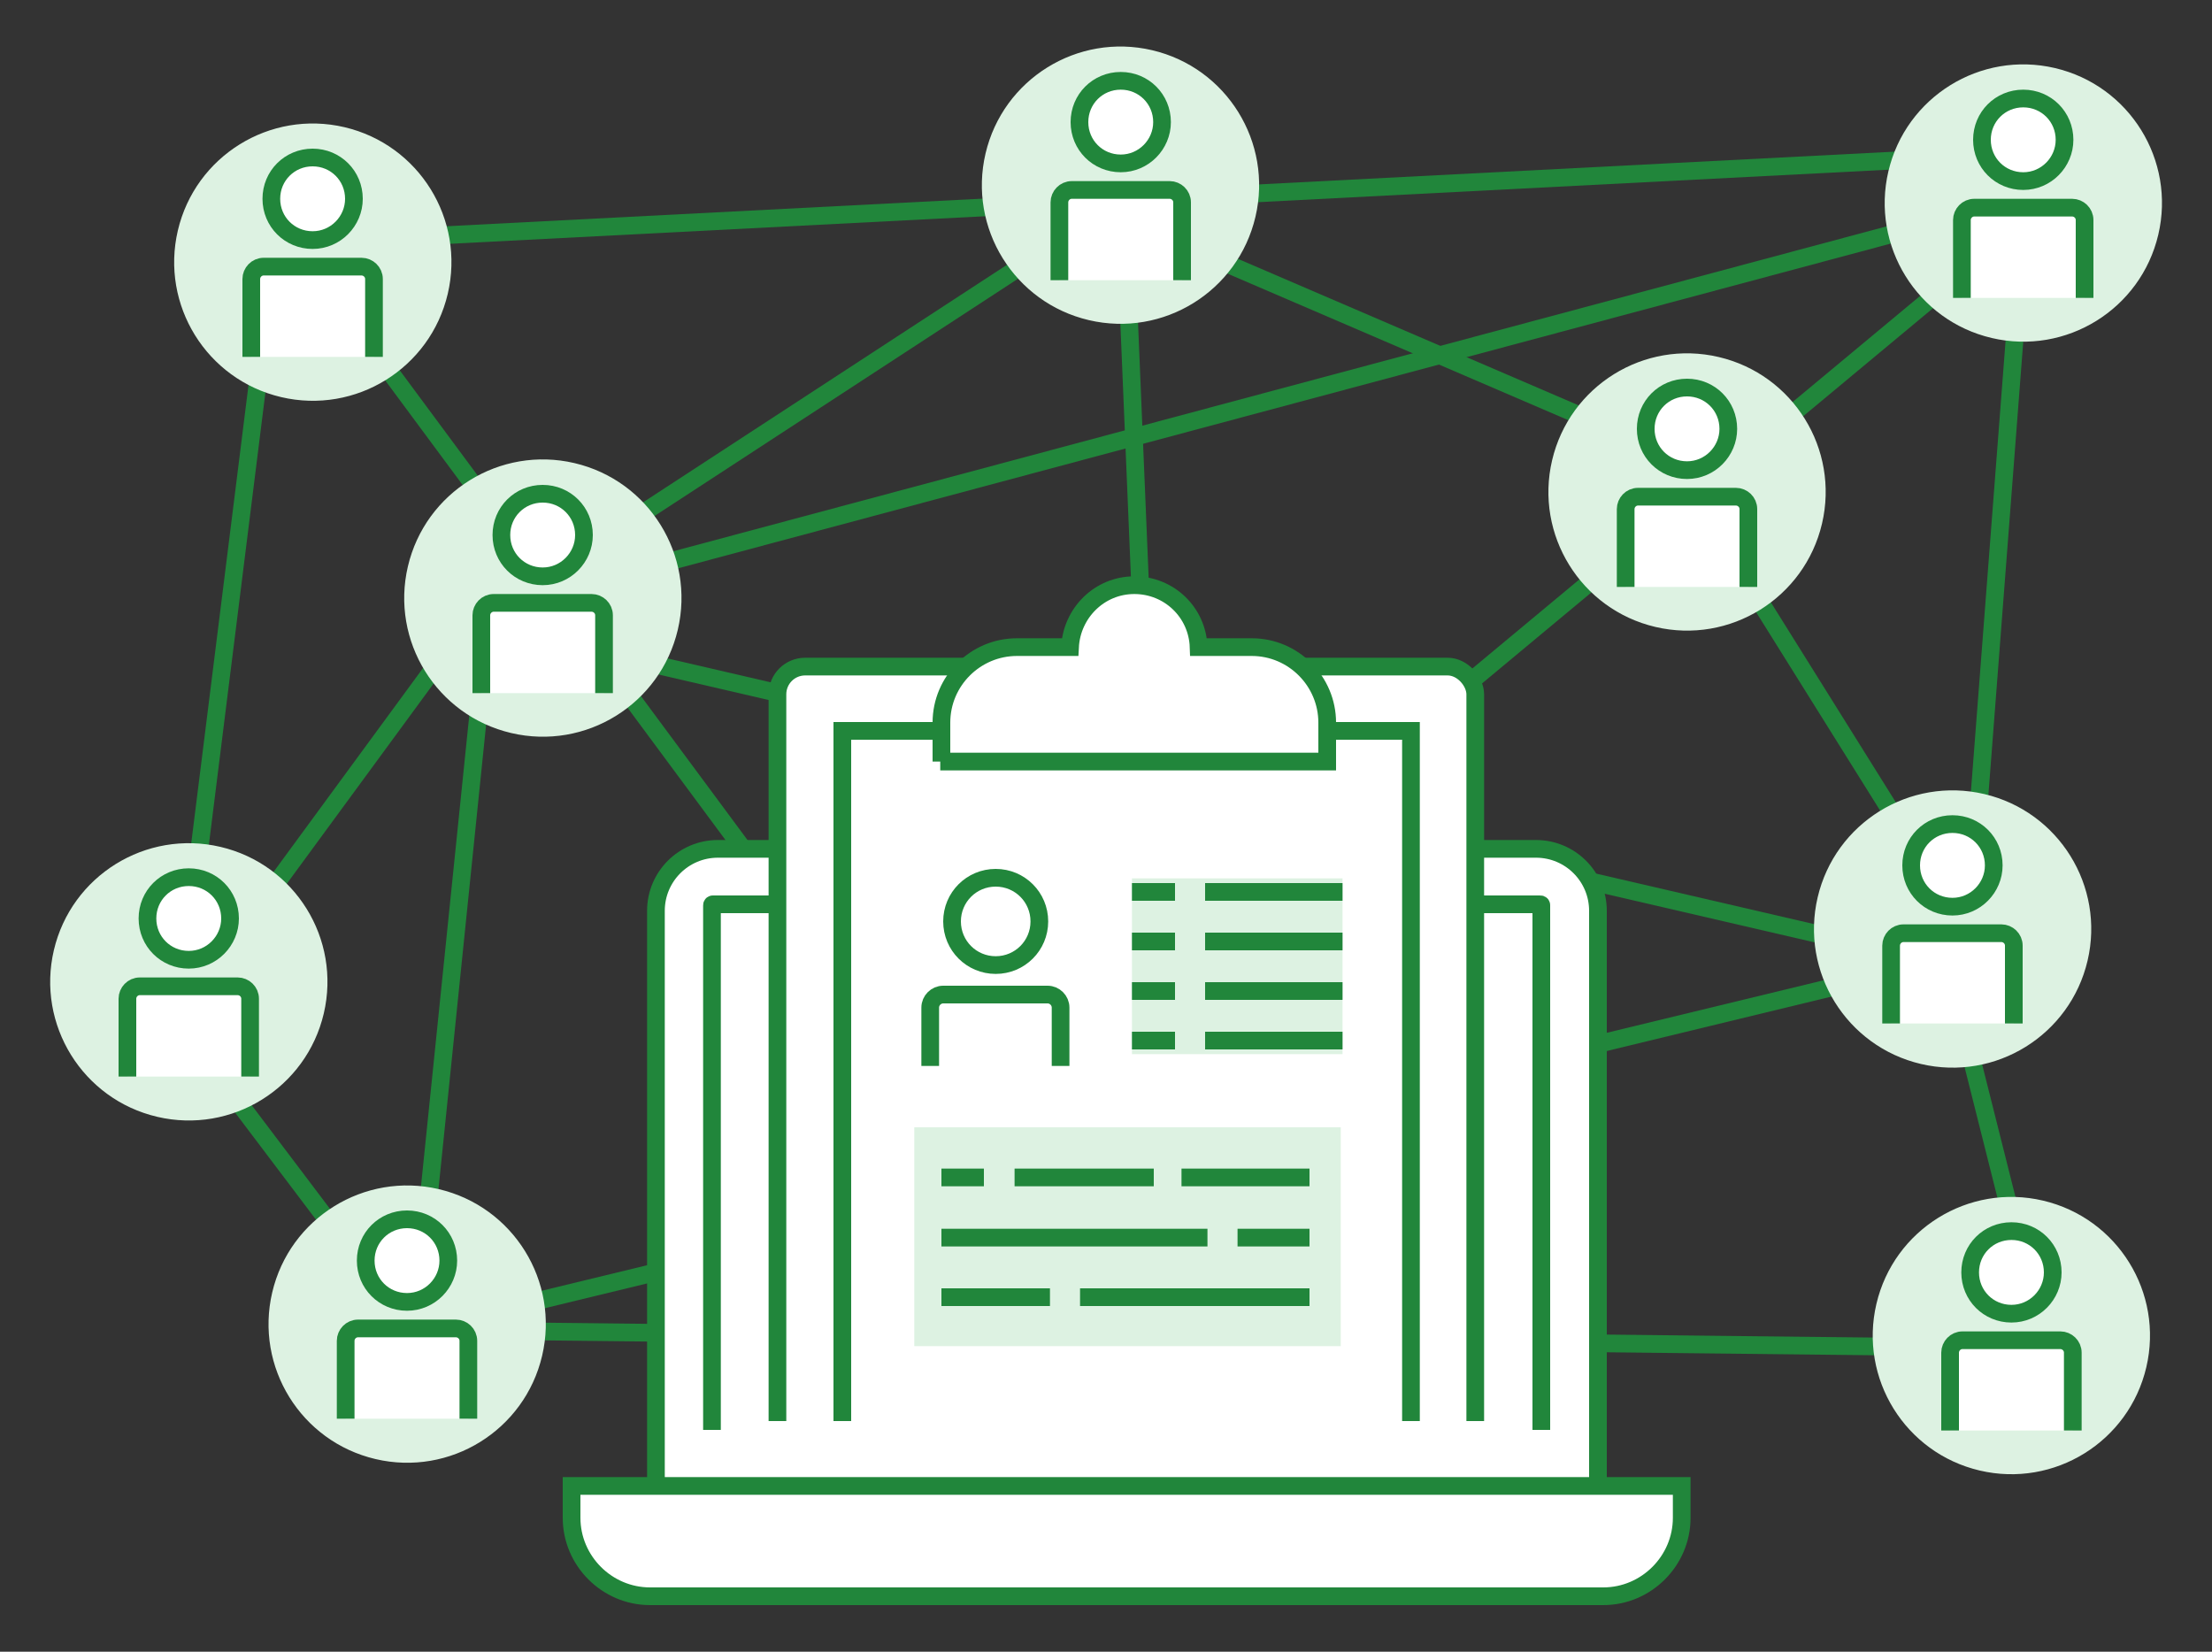 <?xml version="1.0" encoding="UTF-8"?>
<svg id="_レイヤー_1" data-name="レイヤー 1" xmlns="http://www.w3.org/2000/svg" version="1.1" xmlns:xlink="http://www.w3.org/1999/xlink" viewBox="0 0 375 280">
  <rect x="0" y="0" width="375" height="280" fill="#333333" stroke="none"/>
  <defs>
    <style>
      .cls-1 {
        stroke-linejoin: round;
      }

      .cls-1, .cls-2, .cls-3 {
        stroke: #21863b;
        stroke-width: 3px;
      }

      .cls-1, .cls-4, .cls-3 {
        fill: none;
      }

      .cls-2 {
        fill: #fff;
      }

      .cls-2, .cls-3 {
        stroke-miterlimit: 10;
      }

      .cls-4, .cls-5 {
        stroke-width: 0px;
      }

      .cls-6 {
        clip-path: url(#clippath);
      }

      .cls-5 {
        fill: #ddf2e2;
      }
    </style>
    <clipPath id="clippath">
      <rect class="cls-4" x="125.5" y="93.9" width="129" height="147"/>
    </clipPath>
  </defs>
  <line class="cls-1" x1="327" y1="163.4" x2="71" y2="225.4"/>
  <line class="cls-1" x1="191" y1="37.4" x2="291" y2="80.4"/>
  <line class="cls-1" x1="93" y1="97.4" x2="188" y2="35.4"/>
  <line class="cls-1" x1="343" y1="38.4" x2="334" y2="155.4"/>
  <line class="cls-1" x1="191" y1="44.4" x2="195" y2="140.4"/>
  <line class="cls-1" x1="333" y1="36.4" x2="94" y2="100.4"/>
  <line class="cls-1" x1="56" y1="49.4" x2="133" y2="153.4"/>
  <line class="cls-1" x1="217" y1="142.4" x2="342" y2="38.4"/>
  <line class="cls-1" x1="288" y1="85.4" x2="328" y2="149.4"/>
  <line class="cls-1" x1="330" y1="163.4" x2="84" y2="106.4"/>
  <line class="cls-1" x1="329.7" y1="161.4" x2="347.3" y2="231.4"/>
  <line class="cls-1" x1="31" y1="174.4" x2="65" y2="219.4"/>
  <line class="cls-1" x1="331" y1="228.4" x2="63" y2="225.4"/>
  <line class="cls-1" x1="32" y1="158.4" x2="46" y2="46.4"/>
  <line class="cls-1" x1="83" y1="102.4" x2="71" y2="219.4"/>
  <line class="cls-1" x1="39" y1="160.4" x2="83" y2="100.4"/>
  <line class="cls-1" x1="63.2" y1="40.5" x2="340.8" y2="26.2"/>
  <g>
    <circle class="cls-5" cx="32" cy="166.4" r="23.5" transform="translate(-137.3 159.6) rotate(-76.8)"/>
    <g>
      <path class="cls-2" d="M39,155.7c0,3.8-3.1,7-7,7s-7-3.1-7-7,3.1-7,7-7,7,3.1,7,7Z"/>
      <path class="cls-2" d="M21.6,182.5v-13.2c0-1.1.9-2.1,2.1-2.1h16.6c1.1,0,2.1.9,2.1,2.1v13.2"/>
    </g>
  </g>
  <g>
    <circle class="cls-5" cx="53" cy="44.4" r="23.5" transform="translate(-2.3 85.9) rotate(-76.8)"/>
    <g>
      <path class="cls-2" d="M60,33.7c0,3.8-3.1,7-7,7s-7-3.1-7-7,3.1-7,7-7,7,3.1,7,7Z"/>
      <path class="cls-2" d="M42.6,60.5v-13.2c0-1.1.9-2.1,2.1-2.1h16.6c1.1,0,2.1.9,2.1,2.1v13.2"/>
    </g>
  </g>
  <g>
    <circle class="cls-5" cx="190" cy="31.4" r="23.5" transform="translate(116 209.2) rotate(-76.8)"/>
    <g>
      <path class="cls-2" d="M197,20.7c0,3.8-3.1,7-7,7s-7-3.1-7-7,3.1-7,7-7,7,3.1,7,7Z"/>
      <path class="cls-2" d="M179.6,47.5v-13.2c0-1.1.9-2.1,2.1-2.1h16.6c1.1,0,2.1.9,2.1,2.1v13.2"/>
    </g>
  </g>
  <g>
    <circle class="cls-5" cx="92" cy="101.4" r="23.5" transform="translate(-27.7 167.8) rotate(-76.8)"/>
    <g>
      <path class="cls-2" d="M99,90.7c0,3.8-3.1,7-7,7s-7-3.1-7-7,3.1-7,7-7,7,3.1,7,7Z"/>
      <path class="cls-2" d="M81.6,117.5v-13.2c0-1.1.9-2.1,2.1-2.1h16.6c1.1,0,2.1.9,2.1,2.1v13.2"/>
    </g>
  </g>
  <g>
    <circle class="cls-5" cx="341" cy="226.4" r="23.5" transform="translate(42.7 506.7) rotate(-76.8)"/>
    <g>
      <path class="cls-2" d="M348,215.7c0,3.8-3.1,7-7,7s-7-3.1-7-7,3.1-7,7-7,7,3.1,7,7Z"/>
      <path class="cls-2" d="M330.6,242.5v-13.2c0-1.1.9-2.1,2.1-2.1h16.6c1.1,0,2.1.9,2.1,2.1v13.2"/>
    </g>
  </g>
  <g>
    <circle class="cls-5" cx="331" cy="157.4" r="23.5" transform="translate(102.2 443.8) rotate(-76.8)"/>
    <g>
      <path class="cls-2" d="M338,146.7c0,3.8-3.1,7-7,7s-7-3.1-7-7,3.1-7,7-7,7,3.1,7,7Z"/>
      <path class="cls-2" d="M320.6,173.5v-13.2c0-1.1.9-2.1,2.1-2.1h16.6c1.1,0,2.1.9,2.1,2.1v13.2"/>
    </g>
  </g>
  <g>
    <circle class="cls-5" cx="343" cy="34.4" r="23.5" transform="translate(231.2 360.5) rotate(-76.8)"/>
    <g>
      <path class="cls-2" d="M350,23.7c0,3.8-3.1,7-7,7s-7-3.1-7-7,3.1-7,7-7,7,3.1,7,7Z"/>
      <path class="cls-2" d="M332.6,50.5v-13.2c0-1.1.9-2.1,2.1-2.1h16.6c1.1,0,2.1.9,2.1,2.1v13.2"/>
    </g>
  </g>
  <g>
    <circle class="cls-5" cx="69" cy="224.4" r="23.5" transform="translate(-165.2 240.4) rotate(-76.8)"/>
    <g>
      <path class="cls-2" d="M76,213.7c0,3.8-3.1,7-7,7s-7-3.1-7-7,3.1-7,7-7,7,3.1,7,7Z"/>
      <path class="cls-2" d="M58.6,240.5v-13.2c0-1.1.9-2.1,2.1-2.1h16.6c1.1,0,2.1.9,2.1,2.1v13.2"/>
    </g>
  </g>
  <g>
    <circle class="cls-5" cx="286" cy="83.4" r="23.5" transform="translate(139.5 342.8) rotate(-76.8)"/>
    <g>
      <path class="cls-2" d="M293,72.7c0,3.8-3.1,7-7,7s-7-3.1-7-7,3.1-7,7-7,7,3.1,7,7Z"/>
      <path class="cls-2" d="M275.6,99.5v-13.2c0-1.1.9-2.1,2.1-2.1h16.6c1.1,0,2.1.9,2.1,2.1v13.2"/>
    </g>
  </g>
  <g>
    <path class="cls-2" d="M121.7,143.9h138.7c5.8,0,10.5,4.7,10.5,10.5v97.6H111.2v-97.6c0-5.8,4.7-10.5,10.5-10.5Z"/>
    <path class="cls-1" d="M261.3,242.4v-88.9c0-.1,0-.2-.2-.2H120.9c-.1,0-.2,0-.2.2v88.9"/>
    <path class="cls-2" d="M96.9,251.9h188.2v5.4c0,7.3-6,13.3-13.3,13.3H110.2c-7.3,0-13.3-6-13.3-13.3v-5.4h0Z"/>
  </g>
  <g class="cls-6">
    <g>
      <rect class="cls-2" x="131.8" y="113" width="118.3" height="142.2" rx="4.7" ry="4.7"/>
      <rect class="cls-2" x="130.8" y="135.9" width="120.3" height="96.4" transform="translate(375.1 -6.9) rotate(90)"/>
      <path class="cls-2" d="M159.6,129.1v-6.6c0-7.1,5.8-12.8,12.8-12.8h9c.3-5.8,5-10.5,10.9-10.5s10.7,4.6,10.9,10.5h9c7.1,0,12.8,5.8,12.8,12.8v6.6h-65.6Z"/>
      <g>
        <path class="cls-2" d="M176.2,156.2c0,4.1-3.3,7.4-7.4,7.4s-7.4-3.3-7.4-7.4,3.3-7.4,7.4-7.4,7.4,3.3,7.4,7.4Z"/>
        <path class="cls-2" d="M157.7,180.7v-9.9c0-1.2,1-2.2,2.2-2.2h17.7c1.2,0,2.2,1,2.2,2.2v9.9"/>
      </g>
      <rect class="cls-5" x="155" y="191.1" width="72.3" height="37.1"/>
      <rect class="cls-5" x="191.9" y="148.9" width="35.7" height="29.8"/>
      <line class="cls-3" x1="191.9" y1="151.2" x2="199.2" y2="151.2"/>
      <line class="cls-3" x1="204.3" y1="151.2" x2="227.6" y2="151.2"/>
      <line class="cls-3" x1="191.9" y1="159.6" x2="199.2" y2="159.6"/>
      <line class="cls-3" x1="204.3" y1="159.6" x2="227.6" y2="159.6"/>
      <line class="cls-3" x1="191.9" y1="168" x2="199.2" y2="168"/>
      <line class="cls-3" x1="204.3" y1="168" x2="227.6" y2="168"/>
      <line class="cls-3" x1="191.9" y1="176.4" x2="199.2" y2="176.4"/>
      <line class="cls-3" x1="204.3" y1="176.4" x2="227.6" y2="176.4"/>
      <line class="cls-3" x1="159.6" y1="199.6" x2="166.8" y2="199.6"/>
      <line class="cls-3" x1="200.3" y1="199.6" x2="222" y2="199.6"/>
      <line class="cls-3" x1="172" y1="199.6" x2="195.6" y2="199.6"/>
      <line class="cls-3" x1="159.6" y1="209.8" x2="204.7" y2="209.8"/>
      <line class="cls-3" x1="209.8" y1="209.8" x2="222" y2="209.8"/>
      <line class="cls-3" x1="159.6" y1="219.9" x2="178" y2="219.9"/>
      <line class="cls-3" x1="183.1" y1="219.9" x2="222" y2="219.9"/>
    </g>
  </g>
</svg>
